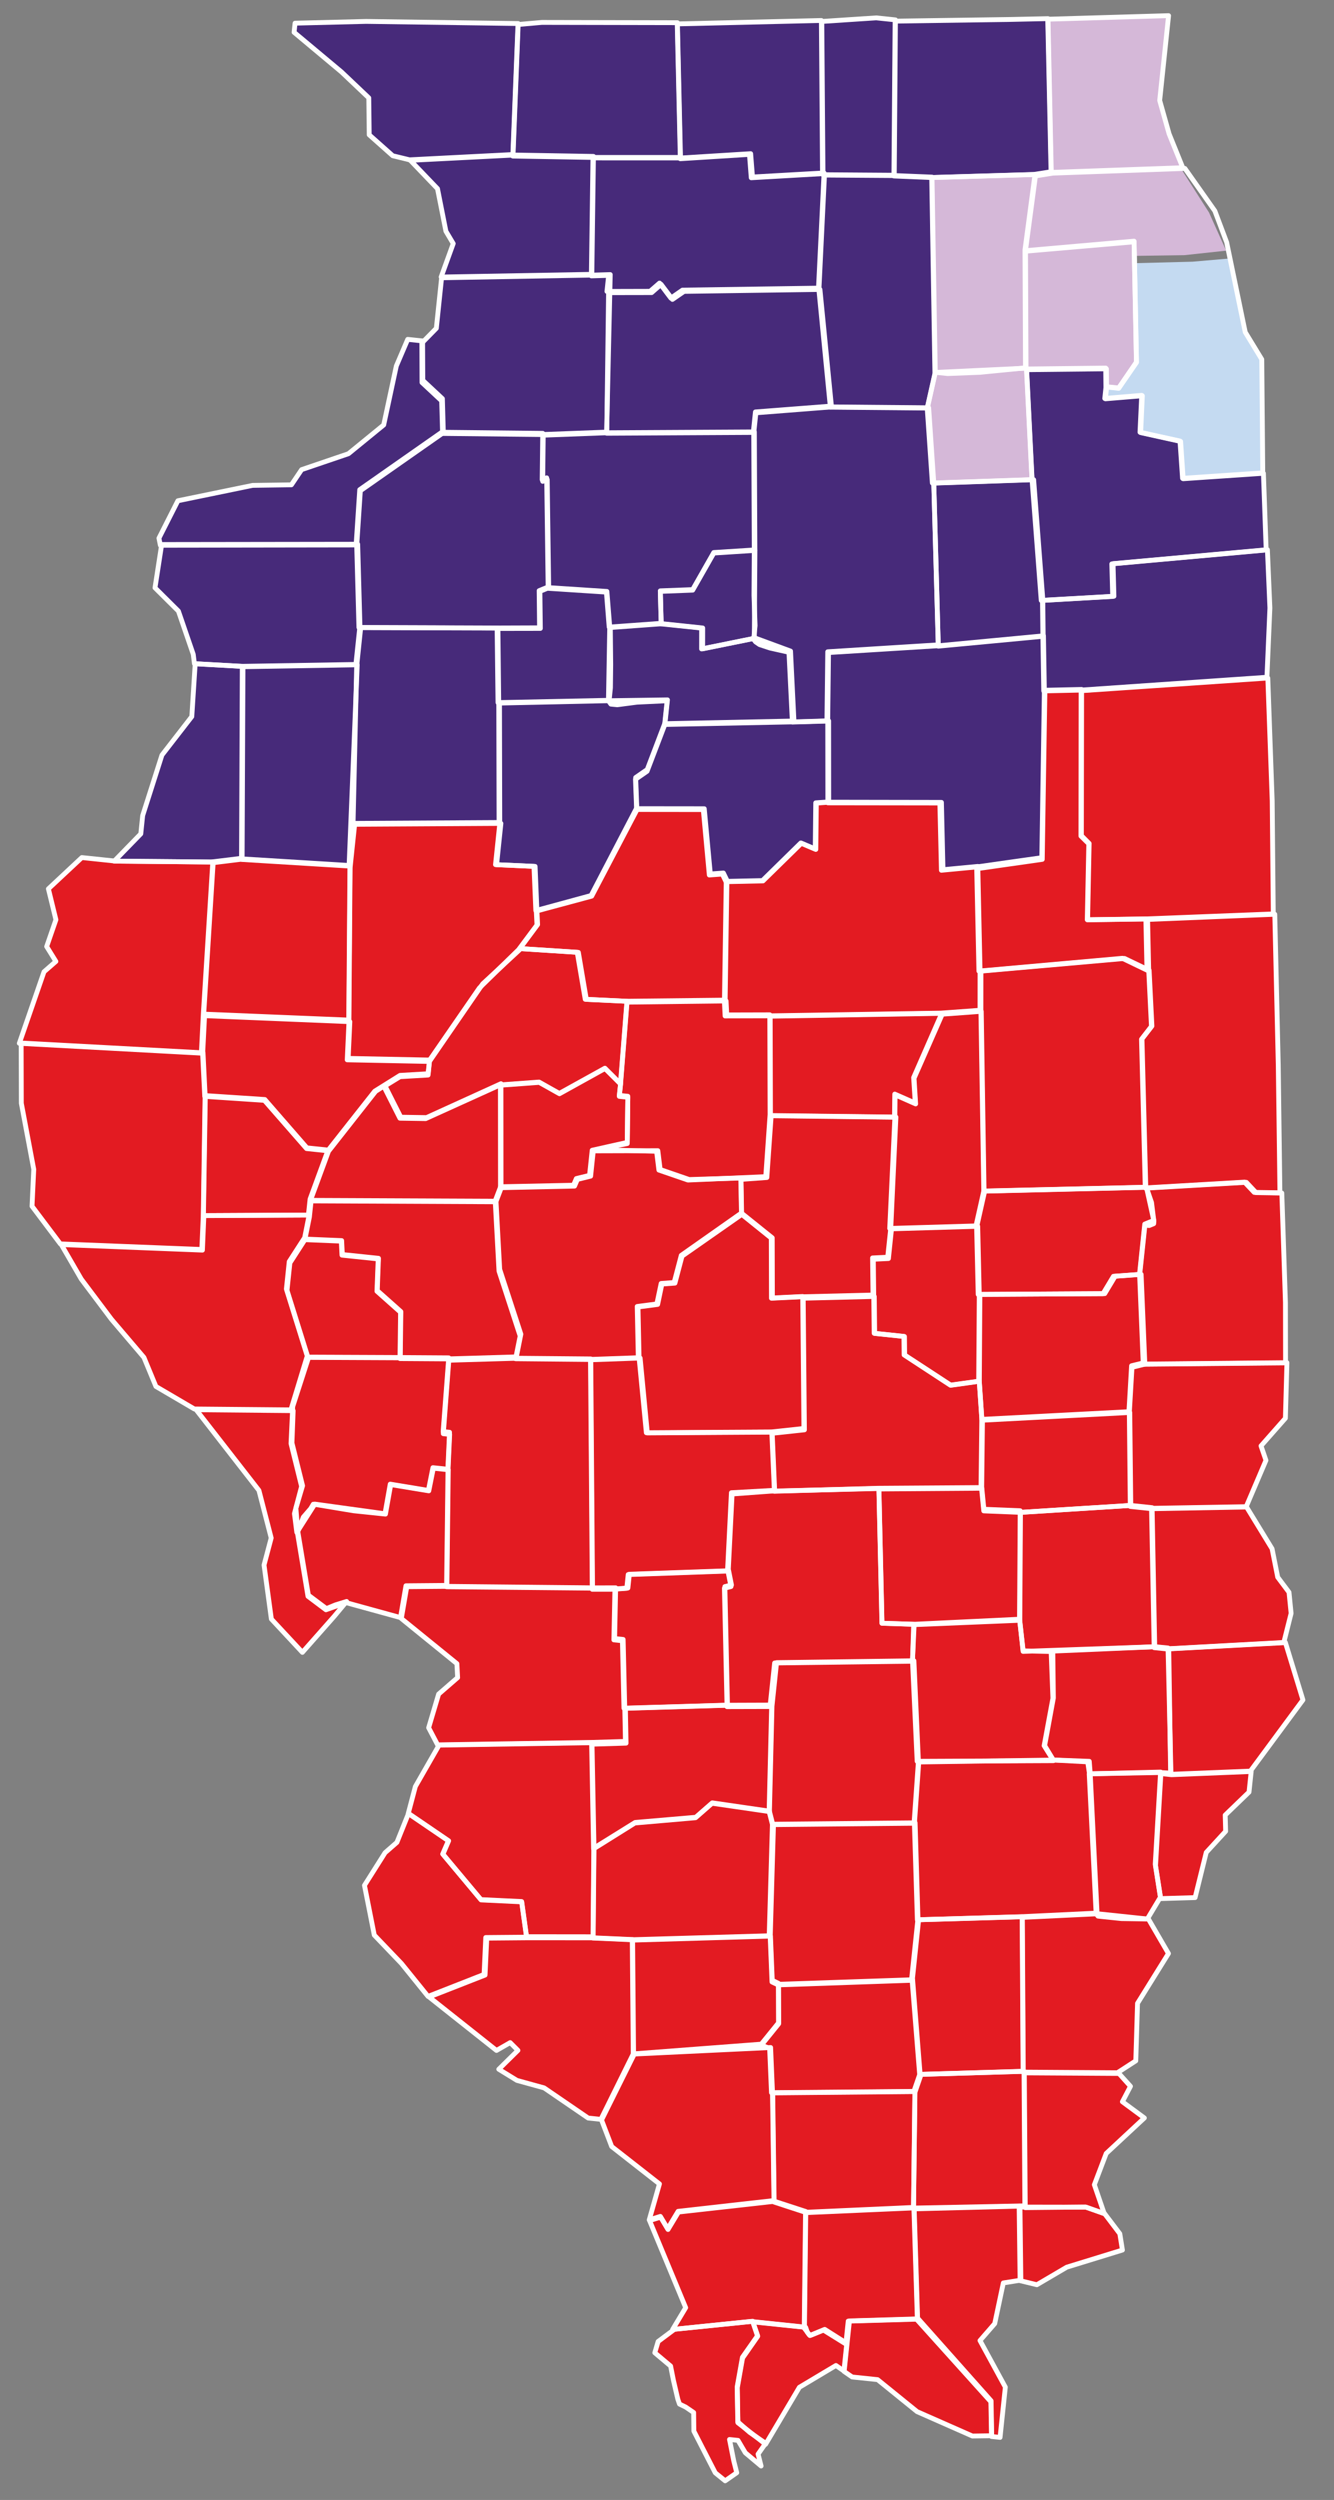 <?xml version="1.0" encoding="UTF-8"?>
<svg xmlns="http://www.w3.org/2000/svg" xmlns:xlink="http://www.w3.org/1999/xlink" viewBox="0 0 331.53 621.15">
  <rect x="0" y="0" width="331.53" height="621.15" fill="#808080" stroke="none"/>
  <defs>
    <style>
      .cls-1 {
        fill: #c4daf1;
      }

      .cls-2, .cls-3 {
        fill: #d5b8d8;
      }

      .cls-4 {
        clip-rule: evenodd;
      }

      .cls-4, .cls-5 {
        fill: none;
      }

      .cls-5 {
        stroke: #fff;
        stroke-linejoin: round;
        stroke-width: 1.2px;
      }

      .cls-6 {
        fill: #472a7a;
      }

      .cls-6, .cls-3, .cls-7 {
        fill-rule: evenodd;
      }

      .cls-7 {
        fill: #e31b22;
      }
    </style>
    <clipPath id="clippath">
      <polygon class="cls-4" points="257.34 43.71 261.69 43.02 294.47 41.85 301.92 52.41 304.85 60.19 309.47 82.53 313.58 89.28 313.83 117.49 293.89 118.85 293.25 109.58 283.31 107.39 283.74 98.23 274.56 99 274.86 96.15 278.03 96.48 282.45 90.05 281.85 60.08 254.84 62.42 257.34 43.71"/>
    </clipPath>
  </defs>
  <g id="Counties">
    <polygon class="cls-6" points="28.39 213.96 34.99 207.18 35.46 202.63 40.25 187.61 47.67 178.04 48.51 164.91 60.21 165.56 60.02 213.25 52.44 214.18 28.39 213.96"/>
    <polygon class="cls-6" points="48.32 164.91 48.03 162.58 44.34 151.83 38.52 146.05 40.18 135.29 88.9 135.22 89.46 155.42 88.44 165.09 60.02 165.56 48.32 164.91"/>
    <polygon class="cls-6" points="60.39 165.66 88.78 165.18 86.75 215.18 60.18 213.55 60.39 165.66"/>
    <polygon class="cls-6" points="39.84 135.48 39.5 133.72 44.21 124.42 62.79 120.6 72.42 120.46 74.96 116.69 86.6 112.73 95.36 105.58 98.5 90.93 101.33 84.32 105.03 84.71 105.08 94.5 109.95 99.05 110.17 107.13 89.4 121.67 88.5 135.4 39.84 135.48"/>
    <polygon class="cls-6" points="89.65 155.94 123.75 156.06 123.95 174.47 124.02 204.36 87.75 204.58 88.64 165.6 89.65 155.94"/>
    <polygon class="cls-6" points="104.84 85.24 108.44 81.57 109.75 69.02 147.35 68.35 151.66 68.22 150.77 107.36 134.62 107.97 109.99 107.7 109.76 99.6 104.88 95.05 104.84 85.24"/>
    <polygon class="cls-6" points="109.63 68.83 112.64 60.52 110.82 57.45 108.73 46.88 101.98 39.84 127.76 38.52 147.49 38.86 147.09 68.16 109.63 68.83"/>
    <polygon class="cls-6" points="110.32 107.4 134.88 107.67 134.74 119.18 135.86 118.72 136.22 145.84 133.99 146.76 134.09 155.99 123.4 156.03 89.2 155.9 88.65 135.67 89.56 121.93 110.32 107.4"/>
    <polygon class="cls-6" points="101.77 39.71 97.61 38.7 91.76 33.5 91.65 24.31 84.86 17.87 73.09 8.03 73.33 5.76 90.98 5.32 128.79 5.85 127.51 38.39 101.77 39.71"/>
    <polygon class="cls-6" points="128.73 6.09 134.67 5.57 168.35 5.64 169.12 39.12 147.19 39.12 127.44 38.78 128.73 6.09"/>
    <polygon class="cls-6" points="168.31 5.94 204.13 5.09 204.41 43.15 186.7 44.17 186.25 38.36 169.07 39.44 168.31 5.94"/>
    <polygon class="cls-6" points="204.24 5.33 217.76 4.44 222.54 4.94 222.25 43.54 204.54 43.41 204.24 5.33"/>
    <polygon class="cls-6" points="147.36 39.24 169.31 39.25 186.56 38.18 187.02 43.98 204.8 42.97 203.41 71.59 169.62 72.08 166.73 74.08 163.91 70.33 161.55 72.38 150.84 72.41 151.26 68.42 146.96 68.55 147.36 39.24"/>
    <polygon class="cls-6" points="255.15 91.86 274.97 91.64 275.02 96.25 274.73 99.09 283.9 98.33 283.48 107.49 293.41 109.68 294.05 118.95 313.99 117.59 314.67 136.65 276.31 140.11 276.53 148.19 258.77 149.2 256.52 119.62 255.15 91.86"/>
    <polygon class="cls-6" points="232.06 120.04 256.89 119.19 259.16 148.85 259.26 158.09 233.19 160.55 232.06 120.04"/>
    <polygon class="cls-6" points="259.08 149.16 276.84 148.14 276.62 140.05 314.98 136.58 315.6 151.06 314.86 168.27 268.51 171.47 259.39 171.67 259.18 158.39 259.08 149.16"/>
    <polygon class="cls-6" points="151.24 72.72 161.95 72.7 164.3 70.65 167.12 74.39 170.01 72.4 203.78 71.92 206.63 100.89 187.74 102.35 187.21 107.45 150.79 107.65 151.24 72.72"/>
    <polygon class="cls-6" points="187.32 107.69 187.86 102.57 206.74 101.1 230.8 101.32 232.06 119.85 233.18 160.22 205.71 161.94 205.51 179.16 196.92 179.41 196.07 162.07 191.36 161.01 188.77 160.16 187.78 159.48 187.31 158.86 187.66 155.44 187.38 147.94 187.45 137.02 187.32 107.69"/>
    <polygon class="cls-6" points="205.91 162.14 233.39 160.43 259.33 157.98 259.55 171.22 258.91 213.1 242.61 215.41 233.96 216.23 233.57 199.52 205.74 199.48 205.71 179.36 205.91 162.14"/>
    <polygon class="cls-6" points="135.01 108.13 151.11 107.52 187.48 107.31 187.61 136.63 177.39 137.28 172.15 146.49 164.1 146.8 164.32 154.87 151.39 155.81 150.7 147.12 136.37 146.19 136 119.15 134.88 119.6 135.01 108.13"/>
    <polygon class="cls-6" points="164.33 155.01 164.11 146.94 172.15 146.63 177.4 137.41 187.62 136.76 187.47 158.59 174.36 161.24 174.37 156.06 164.33 155.01"/>
    <polygon class="cls-6" points="123.54 156.16 134.29 156.14 134.18 146.93 136.42 146.01 150.83 146.95 151.53 155.64 151.21 174 123.76 174.57 123.54 156.16"/>
    <polygon class="cls-6" points="124.14 174.69 151.44 174.1 165.88 173.89 165.28 179.58 160.86 191.19 157.98 193.19 158.26 200.69 146.9 222.5 133.16 226.24 132.7 215.26 123.14 214.83 124.21 204.6 124.14 174.69"/>
    <polygon class="cls-6" points="165.24 180.01 197.36 179.36 205.94 179.1 205.96 199.24 202.73 199.47 202.6 210.96 199.02 209.44 189.49 218.79 180.39 218.99 179.51 217.17 176.28 217.41 174.78 201.15 158.21 201.13 157.93 193.63 160.81 191.63 165.24 180.01"/>
    <polygon class="cls-3" points="232.45 92.54 255.09 91.47 256.47 119.17 231.71 120.02 230.44 101.52 232.45 92.54"/>
    <polygon class="cls-6" points="151.68 155.92 164.6 154.97 174.64 156.03 174.63 161.21 187.73 158.55 196.47 161.77 197.32 179.14 165.2 179.81 165.8 174.11 158.28 174.47 153.41 175.11 151.82 174.95 151.36 174.32 151.71 170.9 151.78 165.15 151.68 155.92"/>
    <polygon class="cls-7" points="209.79 589.22 210.63 581.23 211.11 576.66 228.21 576.15 246.31 596.51 246.46 605.19 241.66 605.26 227.92 599.2 218.1 591.25 211.78 590.59 209.79 589.22"/>
    <polygon class="cls-7" points="248.54 605.6 249.85 593.11 243.55 581.54 247.21 577.33 249.35 567.22 253.71 566.53 253.49 548.14 227.13 548.82 227.99 576.47 246.25 596.75 246.42 605.38 248.54 605.6"/>
    <polygon class="cls-7" points="167.62 578.74 187.05 576.74 188.28 580.33 184.51 585.7 183.2 593.06 183.36 601.73 186.3 604.34 190.28 607.06 188.4 609.75 189.15 612.71 185.23 609.42 183.41 606.34 181.3 606.12 182.35 611.42 183.1 614.38 180.22 616.39 177.76 614.4 172.44 604.04 172.39 599.42 170.4 598.06 168.87 597.32 168.46 596.13 167.36 591.4 166.66 587.87 162.73 584.57 163.56 581.77 167.62 578.74"/>
    <polygon class="cls-7" points="167.17 578.78 170.41 573.37 161.43 551.73 164.19 550.88 166.02 553.94 168.62 549.61 192.48 546.94 200.26 549.48 199.93 578.19 186.67 576.8 167.17 578.78"/>
    <polygon class="cls-7" points="200.19 549.76 227.19 548.58 228.05 576.22 210.8 576.71 210.21 582.39 204.66 578.94 201.29 580.3 199.87 578.43 200.19 549.76"/>
    <polygon class="cls-7" points="254.8 548.52 254.57 515.03 278.08 515.18 280.95 518.37 278.94 522.2 284.4 526.23 274.92 535.05 271.97 542.82 274.43 550 269.79 548.36 254.8 548.52"/>
    <polygon class="cls-7" points="254.31 514.84 254.08 476.4 272.8 475.5 285.43 476.83 290.39 485.37 282.7 497.75 282.27 512.04 277.7 515 254.31 514.84"/>
    <polygon class="cls-7" points="161.35 551.55 163.89 542.62 152.02 533.33 149.5 526.74 157.64 510.35 191.52 508.73 191.98 519.7 192.35 546.75 168.53 549.43 165.93 553.75 164.11 550.69 161.35 551.55"/>
    <polygon class="cls-7" points="149.34 526.58 146.17 526.25 135.22 518.76 128.47 516.9 123.96 514.13 128.72 509.44 126.79 507.51 123.39 509.46 106.64 496.18 120.55 490.73 120.98 481.56 131.12 481.47 147.66 481.48 157.22 481.91 157.46 510.15 149.34 526.58"/>
    <polygon class="cls-7" points="106.38 496.03 99.76 487.84 93.02 480.8 90.58 468.44 95.7 460.33 98.64 457.76 101.53 450.57 111.5 457.38 110.08 460.69 119.57 472.06 129.66 472.54 130.88 481.31 120.73 481.4 120.3 490.57 106.38 496.03"/>
    <polygon class="cls-7" points="101.46 450.58 103.23 443.88 109.12 433.6 147.13 433 147.62 458.86 147.42 481.21 130.85 481.19 129.63 472.46 119.52 471.98 110.02 460.65 111.44 457.36 101.46 450.58"/>
    <polygon class="cls-7" points="108.76 433.53 106.53 429.28 109.01 420.92 113.73 416.82 113.55 413.35 99.74 402.14 101.1 394.24 111.28 394.15 147.65 394.52 153.01 394.51 152.75 407.12 154.87 407.34 155.26 424.05 155.43 432.68 146.84 432.93 108.76 433.53"/>
    <polygon class="cls-7" points="99.53 401.91 86 398.19 81 399.97 76.54 396.62 73.91 380.81 75.39 376.94 77.22 374.83 77.86 373.74 78.4 373.8 87.86 375.37 95.8 376.2 97.11 368.86 106.57 370.42 107.7 364.79 111.41 365.18 111.07 393.91 100.89 394 99.53 401.91"/>
    <polygon class="cls-7" points="73.76 380.74 73.17 376.07 74.95 369.32 72.32 358.66 72.75 349.47 76.72 337.19 99.74 337.29 111.52 337.37 110.13 355.7 111.72 355.86 111.3 365.05 107.59 364.66 106.46 370.32 96.98 368.75 95.67 376.12 78.24 373.71 73.76 380.74"/>
    <polygon class="cls-7" points="15.23 309.23 50.31 310.61 50.67 302.02 76.83 301.89 75.71 307.52 71.88 313.45 71.17 320.27 76.36 336.92 72.29 350.3 48.3 350.08 38.75 344.48 35.77 337.27 27.7 327.79 20.2 317.81 15.23 309.23"/>
    <polygon class="cls-7" points="15 309.06 7.96 299.7 8.39 290.54 5.3 274.11 5.26 259.15 50.46 261.59 50.97 272 50.52 301.86 50.15 310.45 15 309.06"/>
    <polygon class="cls-7" points="4.8 259.22 10.94 241.45 13.89 238.88 11.6 235.18 13.9 228.51 12.03 220.84 20.34 213.07 28.81 213.96 52.88 214.18 50.53 251.93 50.04 261.67 4.8 259.22"/>
    <polygon class="cls-7" points="60.53 213.42 86.97 215.05 86.67 253.45 50.63 251.97 52.98 214.35 60.53 213.42"/>
    <polygon class="cls-7" points="268.68 171.62 315.08 168.46 316.17 198.95 316.44 227.07 284.7 228.32 270.21 228.52 270.59 209.65 268.64 207.73 268.68 171.62"/>
    <polygon class="cls-7" points="285.21 228.45 316.81 227.16 317.68 264.66 318.09 296.36 311.7 296.26 309.3 293.71 284.62 295.15 283.69 258.22 286.16 255.02 285.48 241.14 285.21 228.45"/>
    <polygon class="cls-7" points="259.69 171.5 268.81 171.3 268.75 207.62 270.68 209.56 270.3 228.54 284.77 228.33 285.04 241.04 278.93 238.1 243.28 241.28 242.73 215.85 259.03 213.52 259.69 171.5"/>
    <polygon class="cls-7" points="284.96 295.2 309.74 293.76 312.15 296.32 318.56 296.42 319.46 323.63 319.49 338.63 284.12 338.96 283.22 316.94 284.54 304.39 285.6 304.5 286.72 304.04 286.77 303.47 286.19 298.79 284.96 295.2"/>
    <polygon class="cls-7" points="281.33 339.73 284.61 338.92 319.83 338.57 319.45 352.38 313.39 359.25 314.62 362.84 309.67 374.44 286.17 374.86 280.9 374.3 280.66 351.2 281.33 339.73"/>
    <polygon class="cls-7" points="243.79 241.29 279.47 238.14 285.59 241.08 286.28 254.93 283.81 258.12 284.76 294.98 244.49 295.93 243.78 251.63 243.79 241.29"/>
    <polygon class="cls-7" points="244.72 295.95 284.92 295 286.74 303.23 284.5 304.14 283.19 316.64 276.72 317.11 274.13 321.43 243.1 321.62 242.71 304.93 244.72 295.95"/>
    <polygon class="cls-7" points="286.18 374.76 309.75 374.35 316.14 384.81 317.54 391.87 320.35 395.62 320.87 400.86 319.04 408.15 290 409.71 286.83 409.38 286.18 374.76"/>
    <polygon class="cls-7" points="253.61 375.77 281.04 374.04 286.33 374.6 286.98 409.15 254.26 410.31 253.45 402.76 253.61 375.77"/>
    <polygon class="cls-7" points="290.47 409.65 319.44 408.07 323.81 422.37 310.75 440.05 290.93 440.85 290.47 409.65"/>
    <polygon class="cls-7" points="288.46 471.73 287.18 463.54 288.51 440.67 291.15 440.95 310.95 440.15 310.41 445.27 304.49 450.98 304.6 455.01 299.78 460.26 297.01 471.48 288.46 471.73"/>
    <polygon class="cls-7" points="270.69 440.74 288.43 440.29 287.1 463.19 288.39 471.38 285.14 476.8 278.71 476.7 274.47 476.26 272.88 476.09 272.41 475.47 270.69 440.74"/>
    <polygon class="cls-7" points="253.8 476.23 227.98 476.99 227.25 453.26 228.34 437.79 262.17 437.3 270.71 437.62 270.94 440.53 272.65 475.33 253.8 476.23"/>
    <polygon class="cls-7" points="227.03 548.62 227.39 519.85 228.92 515.4 254.49 514.63 254.7 548.07 227.03 548.62"/>
    <polygon class="cls-7" points="192.04 520.01 227.37 519.68 227.03 548.46 200.16 549.67 192.4 547.13 192.04 520.01"/>
    <polygon class="cls-7" points="189.22 508.15 193.52 502.83 193.48 493.02 226.81 491.89 228.66 515.17 227.12 519.63 191.73 519.95 191.27 508.94 189.22 508.15"/>
    <polygon class="cls-7" points="228.31 476.99 254.02 476.25 254.26 514.66 228.55 515.41 226.7 492.29 228.31 476.99"/>
    <polygon class="cls-7" points="226.52 492.03 193.38 493.17 191.86 492.44 191.42 481.43 192.24 453.25 227.43 452.9 228.14 476.63 226.52 492.03"/>
    <polygon class="cls-7" points="189.2 507.89 157.37 510.31 157.13 482.05 191.48 481.05 191.93 492.04 193.46 492.78 193.5 502.58 189.2 507.89"/>
    <polygon class="cls-7" points="147.37 481.53 147.58 459.19 157.85 452.81 172.92 451.52 177.02 447.94 191.21 450 191.97 452.95 191.16 480.96 156.93 481.95 147.37 481.53"/>
    <polygon class="cls-7" points="147.51 459.37 147.03 433.37 155.59 433.11 155.43 424.45 181.11 423.68 191.78 423.64 191.14 450.1 176.96 448.04 172.85 451.64 157.78 452.95 147.51 459.37"/>
    <polygon class="cls-7" points="191.86 423.94 193 413.1 227.13 412.64 228.25 437.56 227.16 453.01 191.98 453.36 191.22 450.39 191.86 423.94"/>
    <polygon class="cls-7" points="227.93 437.62 226.78 412.82 227.07 403.67 253.41 402.58 254.28 410.18 261.23 410.34 261.67 421.96 259.49 433.74 261.81 437.46 227.93 437.62"/>
    <polygon class="cls-7" points="261.65 410.24 287.1 409.15 290.28 409.46 291.01 440.56 288.4 440.41 270.76 440.72 270.32 437.76 261.79 437.3 259.62 433.72 261.79 421.9 261.65 410.24"/>
    <polygon class="cls-7" points="155.06 424.42 154.68 407.67 152.56 407.45 152.82 394.8 156.05 394.56 156.41 391.14 181.09 390.27 181.79 393.8 180.15 394.21 180.8 423.66 155.06 424.42"/>
    <polygon class="cls-7" points="253.37 402.31 227.15 403.57 219.18 403.31 218.42 369.96 244.01 369.77 244.52 374.99 253.54 375.36 253.37 402.31"/>
    <polygon class="cls-7" points="226.76 412.75 192.51 413.19 191.37 424.01 180.68 424.04 180.03 394.61 181.67 394.2 180.97 390.67 181.95 371.2 191.64 370.49 218.43 369.84 219.2 403.32 227.19 403.58 226.76 412.75"/>
    <polygon class="cls-7" points="110.98 394.25 111.33 365.54 111.75 356.39 110.17 356.22 111.55 337.97 128.68 337.47 146.82 337.64 147.26 394.6 110.98 394.25"/>
    <polygon class="cls-7" points="146.75 337.86 159.09 337.42 160.88 356.03 191.9 355.83 192.52 370.28 181.77 370.88 180.8 390.35 156.12 391.22 155.77 394.63 152.53 394.87 147.19 394.88 146.75 337.86"/>
    <polygon class="cls-7" points="281.03 374.04 253.55 375.77 244.49 375.4 243.97 370.15 244.17 352.87 280.78 350.95 281.03 374.04"/>
    <polygon class="cls-7" points="280.56 350.75 244.02 352.66 243.39 343.41 243.53 321.61 274.55 321.42 277.14 317.1 283.6 316.63 284.51 338.53 281.22 339.34 280.56 350.75"/>
    <polygon class="cls-7" points="191.82 356.13 199.92 355.26 199.62 322.56 217.28 322.12 217.38 331.3 224.78 332.08 224.83 336.67 236.32 344.18 243.37 343.19 244 352.43 243.8 369.6 218.16 369.78 192.45 370.52 191.82 356.13"/>
    <polygon class="cls-7" points="75.87 307.86 84.91 308.24 85.08 311.7 94.06 312.64 93.76 320.66 99.62 325.88 99.48 337.37 76.53 337.26 71.33 320.61 72.05 313.79 75.87 307.86"/>
    <polygon class="cls-7" points="75.77 308.01 76.9 302.37 77.32 298.38 123.28 298.6 124.19 315.39 129.45 331.49 128.33 337.13 111.16 337.64 99.41 337.56 99.55 326.05 93.68 320.83 93.99 312.8 84.99 311.86 84.82 308.38 75.77 308.01"/>
    <polygon class="cls-7" points="50.56 302.04 51.03 272.21 65.82 273.19 76.27 285.2 81.53 285.75 77.06 297.93 76.64 301.9 50.56 302.04"/>
    <polygon class="cls-7" points="180.48 219.07 189.61 218.88 199.16 209.52 202.75 211.05 202.88 199.55 206.12 199.31 233.97 199.36 234.35 216.09 243.01 215.27 243.56 240.65 243.55 251.01 233.83 251.72 190.91 252.4 180.2 252.43 180.03 248.96 180.48 219.07"/>
    <polygon class="cls-7" points="133.28 226.37 147.05 222.66 158.44 200.91 175.03 200.94 176.54 217.15 179.78 216.91 180.66 218.73 180.22 248.49 155.56 248.77 145.44 248.29 143.45 236.61 129.09 235.68 133.45 229.83 133.28 226.37"/>
    <polygon class="cls-7" points="88.15 204.81 124.49 204.59 123.42 214.84 132.99 215.27 133.44 226.25 133.61 229.72 129.25 235.6 119.14 245.48 106.54 263.73 86.29 263.33 86.71 254.17 87.01 215.63 88.15 204.81"/>
    <polygon class="cls-7" points="50.85 252.36 86.95 253.85 86.53 262.97 106.75 263.38 106.39 266.78 99.42 267.19 93.14 271.11 81.45 285.93 76.18 285.38 65.71 273.4 50.88 272.41 50.36 262.05 50.85 252.36"/>
    <polygon class="cls-7" points="129.43 235.7 143.74 236.63 145.72 248.3 155.81 248.79 154.2 269.26 150.33 265.41 139 271.68 133.96 268.85 124.28 269.56 105.79 277.94 99.39 277.84 95.42 269.97 99.41 267.52 106.39 267.11 106.74 263.71 119.97 244.45 129.43 235.7"/>
    <polygon class="cls-7" points="155.83 249 180.45 248.7 180.62 252.17 191.31 252.14 191.38 276.91 190.3 292.35 170.97 293.2 163.75 290.72 163.17 286.05 148.25 285.64 155.89 284.13 156.03 272.63 153.91 272.41 154.21 269.56 155.83 249"/>
    <polygon class="cls-7" points="191.41 252.49 234.05 251.78 227.06 267.73 227.46 274.09 222.37 271.84 222.3 277.58 191.48 277.22 191.41 252.49"/>
    <polygon class="cls-7" points="221.57 305.32 242.99 304.69 243.37 321.38 243.22 343.17 236.18 344.16 224.69 336.64 224.64 332.04 217.25 331.27 217.15 322.07 217.04 312.88 220.8 312.7 221.57 305.32"/>
    <polygon class="cls-7" points="191.66 277.17 222.66 277.55 221.39 304.99 220.61 312.37 216.85 312.55 216.96 321.76 199.25 322.2 191.72 322.56 191.68 307.62 184.28 301.67 184.11 293.04 190.58 292.57 191.66 277.17"/>
    <polygon class="cls-7" points="158.63 337.34 146.29 337.78 128.14 337.6 129.27 331.95 124.01 315.82 123.1 298.98 124.58 295.1 142.79 294.7 143.5 293.04 146.79 292.23 147.45 285.95 163.49 285.9 164.07 290.58 171.29 293.07 184.16 292.69 184.31 301.36 169.31 311.91 167.54 318.65 164.31 318.89 163.24 323.97 158.36 324.61 158.63 337.34"/>
    <polygon class="cls-7" points="253.28 548.37 269.89 548.4 274.54 550.03 278.3 554.99 278.95 559.05 265.11 563.31 257.69 567.67 253.51 566.66 253.28 548.37"/>
    <polygon class="cls-7" points="187.09 576.89 200.23 578.26 200.64 579.47 201.1 580.09 201.63 580.15 204.96 578.76 210.45 582.23 209.73 589.1 207.75 587.73 198.67 593.15 190.27 607.31 183.39 601.96 183.24 593.26 184.55 585.88 188.3 580.49 187.09 576.89"/>
    <polygon class="cls-7" points="86.14 397.9 83.06 401.6 75.15 410.55 67.44 402.27 65.63 388.85 67.4 382.13 64.35 370.31 48.75 350.27 72.86 350.5 72.56 358.52 75.2 369.15 73.54 374.73 74.01 380.53 76.64 396.33 81.12 399.68 83.36 398.76 86.14 397.9"/>
    <polygon class="cls-7" points="81.64 286.05 93.34 271.17 95.63 269.69 99.61 277.58 106 277.68 124.5 269.26 124.52 294.58 123.04 298.45 77.16 298.24 81.64 286.05"/>
    <polygon class="cls-7" points="124.36 269.64 134.02 268.93 139.05 271.75 150.36 265.48 154.22 269.33 153.92 272.16 156.03 272.38 155.89 283.84 147.17 285.79 146.51 292.03 143.23 292.83 142.53 294.48 124.38 294.86 124.36 269.64"/>
    <polygon class="cls-7" points="234.17 251.99 243.87 251.28 244.57 295.61 242.55 304.59 221.11 305.22 222.39 277.76 222.45 272.02 227.56 274.28 227.16 267.92 234.17 251.99"/>
    <polygon class="cls-7" points="158.83 337.41 158.56 324.74 163.44 324.1 164.5 319.04 167.74 318.81 169.51 312.1 184.52 301.61 191.92 307.55 191.96 322.5 199.49 322.13 199.79 354.91 191.68 355.79 160.63 355.98 158.83 337.41"/>
    <polygon class="cls-6" points="222.45 5.25 251.35 4.83 260.45 4.63 261.27 42.66 256.93 43.35 231.2 44.11 222.15 43.73 222.45 5.25"/>
    <polygon class="cls-3" points="260.39 4.77 290.42 3.89 288.21 24.96 290.55 33.26 293.95 41.67 261.21 42.84 260.39 4.77"/>
    <polygon class="cls-3" points="254.87 62.28 281.84 59.92 282.43 89.95 278.01 96.4 274.84 96.07 274.79 91.45 255 91.68 254.87 62.28"/>
    <polygon class="cls-3" points="231.55 44.12 257.22 43.36 254.73 62.07 254.85 91.4 243.54 92.51 235.51 92.82 233.4 92.6 232.34 92.49 231.55 44.12"/>
    <polygon class="cls-6" points="204.91 43.5 222.57 43.63 231.63 44 232.44 92.4 230.43 101.39 206.36 101.17 203.52 72.11 204.91 43.5"/>
    <polyline class="cls-2" points="261.21 42.84 293.57 42 300.46 52.79 304.73 62.28 294.32 63.4 281.67 63.58 281.48 60.05 254.73 62.07 257.22 43.36"/>
    <polygon class="cls-1" points="296.36 65.02 305.54 64.23 308.89 82.21 313.58 89.46 313.99 117.6 294.05 118.95 293.41 109.74 283.48 107.56 283.9 98.45 274.73 99.21 274.84 96.2 278.01 96.53 282.43 90.12 281.98 65.39 296.36 65.02"/>
  </g>
  <g id="County_Lines_Text" data-name="County Lines/Text">
    <g>
      <polygon class="cls-5" points="209.79 589.22 210.63 581.23 211.11 576.66 228.21 576.15 246.31 596.51 246.46 605.19 241.66 605.26 227.92 599.2 218.1 591.25 211.78 590.59 209.79 589.22"/>
      <polygon class="cls-5" points="248.54 605.6 249.85 593.11 243.55 581.54 247.21 577.33 249.35 567.22 253.71 566.53 253.49 548.14 227.13 548.82 227.99 576.47 246.25 596.75 246.42 605.38 248.54 605.6"/>
      <polygon class="cls-5" points="167.62 578.74 187.05 576.74 188.28 580.33 184.51 585.7 183.2 593.06 183.36 601.73 186.3 604.34 190.28 607.06 188.4 609.75 189.15 612.71 185.23 609.42 183.41 606.34 181.3 606.12 182.35 611.42 183.1 614.38 180.22 616.39 177.76 614.4 172.44 604.04 172.39 599.42 170.4 598.06 168.87 597.32 168.46 596.13 167.36 591.4 166.66 587.87 162.73 584.57 163.56 581.77 167.62 578.74"/>
      <polygon class="cls-5" points="167.17 578.78 170.41 573.37 161.43 551.73 164.19 550.88 166.02 553.94 168.62 549.61 192.48 546.94 200.26 549.48 199.93 578.19 186.67 576.8 167.17 578.78"/>
      <polygon class="cls-5" points="200.19 549.76 227.19 548.58 228.05 576.22 210.8 576.71 210.21 582.39 204.66 578.94 201.29 580.3 199.87 578.43 200.19 549.76"/>
      <polygon class="cls-5" points="254.8 548.52 254.57 515.03 278.08 515.18 280.95 518.37 278.94 522.2 284.4 526.23 274.92 535.05 271.97 542.82 274.43 550 269.79 548.36 254.8 548.52"/>
      <polygon class="cls-5" points="254.31 514.84 254.08 476.4 272.8 475.5 285.43 476.83 290.39 485.37 282.7 497.75 282.27 512.04 277.7 515 254.31 514.84"/>
      <polygon class="cls-5" points="161.35 551.55 163.89 542.62 152.02 533.33 149.5 526.74 157.64 510.35 191.52 508.73 191.98 519.7 192.35 546.75 168.53 549.43 165.93 553.75 164.11 550.69 161.35 551.55"/>
      <polygon class="cls-5" points="149.34 526.58 146.17 526.25 135.22 518.76 128.47 516.9 123.96 514.13 128.72 509.44 126.79 507.51 123.39 509.46 106.64 496.18 120.55 490.73 120.98 481.56 131.12 481.47 147.66 481.48 157.22 481.91 157.46 510.15 149.34 526.58"/>
      <polygon class="cls-5" points="106.38 496.03 99.76 487.84 93.02 480.8 90.58 468.44 95.7 460.33 98.64 457.76 101.53 450.57 111.5 457.38 110.08 460.69 119.57 472.06 129.66 472.54 130.88 481.31 120.72 481.4 120.3 490.57 106.38 496.03"/>
      <polygon class="cls-5" points="101.46 450.58 103.23 443.88 109.12 433.6 147.13 433 147.62 458.86 147.42 481.21 130.85 481.19 129.63 472.46 119.52 471.98 110.02 460.65 111.44 457.36 101.46 450.58"/>
      <polygon class="cls-5" points="108.76 433.53 106.53 429.28 109.01 420.92 113.73 416.82 113.55 413.35 99.74 402.14 101.1 394.24 111.28 394.15 147.65 394.52 153.01 394.51 152.75 407.12 154.87 407.34 155.26 424.05 155.43 432.68 146.84 432.93 108.76 433.53"/>
      <polygon class="cls-5" points="99.53 401.91 86 398.19 81 399.97 76.54 396.62 73.91 380.81 75.39 376.94 77.22 374.83 77.86 373.74 78.4 373.8 87.86 375.37 95.8 376.2 97.11 368.86 106.57 370.42 107.7 364.79 111.41 365.18 111.07 393.91 100.89 394 99.53 401.91"/>
      <polygon class="cls-5" points="73.76 380.74 73.17 376.07 74.95 369.32 72.32 358.66 72.75 349.47 76.72 337.19 99.74 337.29 111.52 337.37 110.13 355.7 111.72 355.86 111.3 365.05 107.59 364.66 106.46 370.32 96.98 368.75 95.67 376.12 78.24 373.71 73.76 380.74"/>
      <polygon class="cls-5" points="15.23 309.23 50.31 310.61 50.67 302.02 76.83 301.89 75.71 307.52 71.88 313.45 71.17 320.27 76.36 336.92 72.29 350.3 48.3 350.08 38.75 344.48 35.77 337.27 27.7 327.79 20.2 317.81 15.23 309.23"/>
      <polygon class="cls-5" points="15 309.06 7.96 299.7 8.39 290.54 5.3 274.11 5.26 259.15 50.46 261.59 50.97 272 50.52 301.86 50.15 310.45 15 309.06"/>
      <polygon class="cls-5" points="4.8 259.22 10.94 241.45 13.89 238.88 11.6 235.18 13.9 228.52 12.03 220.84 20.34 213.07 28.81 213.96 52.88 214.18 50.53 251.93 50.04 261.67 4.8 259.22"/>
      <polygon class="cls-5" points="28.39 213.96 34.99 207.18 35.46 202.63 40.25 187.61 47.67 178.04 48.51 164.91 60.21 165.56 60.02 213.25 52.44 214.18 28.39 213.96"/>
      <polygon class="cls-5" points="60.53 213.42 86.97 215.05 86.67 253.45 50.63 251.97 52.98 214.35 60.53 213.42"/>
      <polygon class="cls-5" points="48.32 164.91 48.03 162.58 44.34 151.83 38.52 146.05 40.18 135.29 88.9 135.22 89.46 155.42 88.44 165.09 60.02 165.56 48.32 164.91"/>
      <polygon class="cls-5" points="60.39 165.66 88.78 165.18 86.75 215.18 60.18 213.55 60.39 165.66"/>
      <polygon class="cls-5" points="39.85 135.48 39.5 133.72 44.21 124.42 62.79 120.6 72.42 120.46 74.96 116.69 86.6 112.73 95.36 105.58 98.5 90.93 101.33 84.32 105.03 84.71 105.08 94.5 109.95 99.05 110.17 107.13 89.4 121.67 88.5 135.4 39.85 135.48"/>
      <polygon class="cls-5" points="89.65 155.94 123.75 156.06 123.95 174.47 124.02 204.36 87.75 204.58 88.64 165.6 89.65 155.94"/>
      <polygon class="cls-5" points="104.84 85.24 108.44 81.57 109.75 69.02 147.35 68.35 151.66 68.22 150.77 107.36 134.62 107.97 109.99 107.7 109.76 99.6 104.88 95.05 104.84 85.24"/>
      <polygon class="cls-5" points="109.63 68.83 112.64 60.52 110.82 57.45 108.73 46.88 101.98 39.84 127.76 38.52 147.49 38.86 147.09 68.16 109.63 68.83"/>
      <polygon class="cls-5" points="110.32 107.4 134.88 107.67 134.74 119.18 135.86 118.72 136.22 145.84 133.99 146.76 134.09 155.99 123.4 156.03 89.2 155.9 88.65 135.67 89.56 121.93 110.32 107.4"/>
      <polygon class="cls-5" points="101.77 39.71 97.61 38.7 91.76 33.5 91.65 24.31 84.86 17.87 73.09 8.03 73.33 5.76 90.98 5.32 128.79 5.85 127.51 38.39 101.77 39.71"/>
      <polygon class="cls-5" points="128.73 6.09 134.67 5.57 168.35 5.64 169.12 39.12 147.19 39.12 127.44 38.78 128.73 6.09"/>
      <polygon class="cls-5" points="168.31 5.94 204.13 5.09 204.41 43.15 186.7 44.17 186.25 38.36 169.07 39.44 168.31 5.94"/>
      <polygon class="cls-5" points="204.24 5.33 217.76 4.44 222.54 4.94 222.25 43.54 204.54 43.41 204.24 5.33"/>
      <polygon class="cls-5" points="147.36 39.24 169.31 39.25 186.56 38.18 187.02 43.98 204.8 42.97 203.41 71.59 169.62 72.08 166.73 74.08 163.91 70.33 161.55 72.38 150.84 72.41 151.26 68.42 146.96 68.55 147.36 39.24"/>
      <polygon class="cls-5" points="222.45 5.25 251.35 4.83 260.45 4.63 261.27 42.66 256.93 43.35 231.2 44.11 222.15 43.73 222.45 5.25"/>
      <polygon class="cls-5" points="260.39 4.77 290.42 3.89 288.21 24.96 290.55 33.26 293.95 41.67 261.21 42.84 260.39 4.77"/>
    </g>
    <polygon class="cls-5" points="255.15 91.86 274.97 91.64 275.02 96.25 274.73 99.09 283.9 98.33 283.48 107.49 293.41 109.68 294.05 118.95 313.99 117.59 314.67 136.65 276.31 140.11 276.53 148.19 258.77 149.2 256.52 119.62 255.15 91.86"/>
    <polygon class="cls-5" points="257.34 43.71 261.69 43.02 294.47 41.85 301.92 52.41 304.85 60.19 309.47 82.53 313.58 89.28 313.83 117.49 293.89 118.85 293.25 109.58 283.31 107.39 283.74 98.23 274.56 99 274.86 96.15 278.03 96.48 282.45 90.05 281.85 60.08 254.84 62.42 257.34 43.71"/>
    <polygon class="cls-5" points="254.87 62.28 281.84 59.92 282.43 89.95 278.01 96.4 274.84 96.07 274.79 91.45 255 91.68 254.87 62.28"/>
    <polygon class="cls-5" points="231.55 44.12 257.22 43.36 254.73 62.07 254.85 91.4 243.54 92.51 235.51 92.82 233.4 92.6 232.34 92.49 231.55 44.12"/>
    <polygon class="cls-5" points="204.91 43.5 222.57 43.63 231.63 44 232.44 92.4 230.43 101.39 206.36 101.17 203.52 72.11 204.91 43.5"/>
    <polygon class="cls-5" points="232.06 120.04 256.89 119.19 259.16 148.85 259.26 158.09 233.19 160.55 232.06 120.04"/>
    <polygon class="cls-5" points="259.08 149.16 276.84 148.14 276.62 140.05 314.98 136.58 315.6 151.06 314.86 168.27 268.51 171.47 259.39 171.67 259.18 158.39 259.08 149.16"/>
    <polygon class="cls-5" points="268.68 171.62 315.08 168.46 316.17 198.95 316.44 227.07 284.7 228.32 270.21 228.52 270.59 209.65 268.64 207.73 268.68 171.62"/>
    <polygon class="cls-5" points="285.21 228.45 316.81 227.16 317.68 264.66 318.09 296.36 311.7 296.26 309.3 293.71 284.62 295.15 283.69 258.22 286.16 255.02 285.48 241.14 285.21 228.45"/>
    <polygon class="cls-5" points="259.69 171.5 268.81 171.3 268.75 207.62 270.68 209.56 270.3 228.54 284.77 228.33 285.04 241.04 278.93 238.1 243.28 241.28 242.73 215.85 259.03 213.52 259.69 171.5"/>
    <polygon class="cls-5" points="284.96 295.2 309.74 293.76 312.15 296.32 318.56 296.42 319.46 323.63 319.49 338.63 284.12 338.96 283.22 316.94 284.54 304.39 285.6 304.5 286.72 304.04 286.77 303.47 286.19 298.79 284.96 295.2"/>
    <polygon class="cls-5" points="281.33 339.73 284.61 338.92 319.83 338.57 319.45 352.38 313.39 359.25 314.62 362.84 309.67 374.44 286.17 374.86 280.9 374.3 280.66 351.2 281.33 339.73"/>
    <polygon class="cls-5" points="243.79 241.29 279.47 238.14 285.59 241.08 286.28 254.93 283.81 258.12 284.76 294.98 244.49 295.93 243.78 251.63 243.79 241.29"/>
    <polygon class="cls-5" points="244.72 295.95 284.92 295 286.74 303.23 284.5 304.14 283.19 316.64 276.72 317.11 274.13 321.43 243.1 321.62 242.71 304.93 244.72 295.95"/>
    <polygon class="cls-5" points="286.18 374.76 309.75 374.35 316.14 384.81 317.54 391.87 320.35 395.62 320.87 400.86 319.04 408.15 290 409.71 286.83 409.38 286.18 374.76"/>
    <polygon class="cls-5" points="253.61 375.77 281.04 374.04 286.33 374.6 286.98 409.15 254.26 410.31 253.45 402.76 253.61 375.77"/>
    <polygon class="cls-5" points="290.47 409.65 319.44 408.07 323.81 422.37 310.75 440.05 290.93 440.85 290.47 409.65"/>
    <polygon class="cls-5" points="288.46 471.73 287.18 463.54 288.51 440.67 291.15 440.95 310.95 440.15 310.41 445.27 304.49 450.98 304.6 455.01 299.78 460.26 297.01 471.48 288.46 471.73"/>
    <polygon class="cls-5" points="270.69 440.74 288.43 440.29 287.1 463.19 288.39 471.38 285.14 476.8 278.71 476.7 274.47 476.26 272.88 476.09 272.41 475.47 270.69 440.74"/>
    <polygon class="cls-5" points="253.8 476.23 227.98 476.99 227.25 453.26 228.34 437.79 262.17 437.3 270.71 437.62 270.94 440.53 272.65 475.33 253.8 476.23"/>
    <polygon class="cls-5" points="227.03 548.62 227.39 519.85 228.92 515.4 254.49 514.63 254.7 548.07 227.03 548.62"/>
    <polygon class="cls-5" points="192.04 520.01 227.37 519.68 227.03 548.46 200.16 549.67 192.4 547.13 192.04 520.01"/>
    <polygon class="cls-5" points="189.22 508.15 193.52 502.83 193.48 493.02 226.81 491.89 228.66 515.17 227.12 519.63 191.73 519.95 191.27 508.94 189.22 508.15"/>
    <polygon class="cls-5" points="228.31 476.99 254.02 476.25 254.26 514.66 228.55 515.41 226.7 492.29 228.31 476.99"/>
    <polygon class="cls-5" points="226.52 492.03 193.38 493.17 191.86 492.44 191.42 481.43 192.24 453.25 227.43 452.9 228.14 476.63 226.52 492.03"/>
    <polygon class="cls-5" points="189.2 507.89 157.37 510.31 157.13 482.05 191.48 481.05 191.93 492.04 193.46 492.78 193.5 502.58 189.2 507.89"/>
    <polygon class="cls-5" points="147.37 481.53 147.58 459.19 157.85 452.81 172.92 451.52 177.02 447.94 191.21 450 191.97 452.95 191.16 480.96 156.93 481.95 147.37 481.53"/>
    <polygon class="cls-5" points="147.51 459.37 147.03 433.37 155.59 433.11 155.43 424.45 181.11 423.68 191.78 423.64 191.14 450.1 176.96 448.04 172.85 451.64 157.78 452.95 147.51 459.37"/>
    <polygon class="cls-5" points="191.86 423.94 193 413.1 227.13 412.64 228.25 437.56 227.16 453.01 191.98 453.36 191.22 450.39 191.86 423.94"/>
    <polygon class="cls-5" points="227.93 437.62 226.78 412.82 227.07 403.67 253.41 402.58 254.28 410.18 261.23 410.34 261.67 421.96 259.49 433.74 261.81 437.46 227.93 437.62"/>
    <polygon class="cls-5" points="261.65 410.24 287.1 409.15 290.28 409.46 291.01 440.56 288.4 440.41 270.76 440.72 270.32 437.76 261.79 437.3 259.62 433.72 261.79 421.9 261.65 410.24"/>
    <polygon class="cls-5" points="155.06 424.42 154.68 407.67 152.56 407.45 152.82 394.8 156.05 394.56 156.41 391.14 181.09 390.27 181.79 393.8 180.15 394.21 180.8 423.66 155.06 424.42"/>
    <polygon class="cls-5" points="253.37 402.31 227.15 403.57 219.18 403.31 218.42 369.96 244.01 369.77 244.52 374.99 253.54 375.36 253.37 402.31"/>
    <polygon class="cls-5" points="226.76 412.75 192.51 413.19 191.37 424.01 180.68 424.04 180.03 394.61 181.67 394.2 180.97 390.67 181.95 371.2 191.64 370.49 218.43 369.84 219.2 403.32 227.19 403.58 226.76 412.75"/>
    <polygon class="cls-5" points="110.98 394.25 111.33 365.54 111.75 356.39 110.17 356.22 111.55 337.97 128.68 337.47 146.82 337.64 147.26 394.6 110.98 394.25"/>
    <polygon class="cls-5" points="146.75 337.86 159.09 337.42 160.88 356.03 191.9 355.83 192.52 370.28 181.77 370.88 180.8 390.35 156.12 391.22 155.77 394.63 152.53 394.87 147.19 394.88 146.75 337.86"/>
    <polygon class="cls-5" points="281.03 374.04 253.55 375.77 244.49 375.4 243.97 370.15 244.17 352.87 280.78 350.95 281.03 374.04"/>
    <polygon class="cls-5" points="280.56 350.75 244.02 352.66 243.39 343.41 243.53 321.61 274.55 321.42 277.14 317.1 283.6 316.63 284.51 338.53 281.22 339.34 280.56 350.75"/>
    <polygon class="cls-5" points="191.82 356.13 199.92 355.26 199.62 322.56 217.28 322.12 217.38 331.3 224.78 332.08 224.83 336.67 236.32 344.18 243.37 343.2 244 352.43 243.8 369.6 218.16 369.78 192.45 370.52 191.82 356.13"/>
    <polygon class="cls-5" points="75.87 307.86 84.91 308.24 85.08 311.7 94.06 312.64 93.76 320.66 99.62 325.88 99.48 337.37 76.53 337.26 71.33 320.61 72.05 313.79 75.87 307.86"/>
    <polygon class="cls-5" points="75.77 308.01 76.9 302.37 77.32 298.38 123.28 298.6 124.19 315.39 129.45 331.49 128.33 337.13 111.16 337.64 99.41 337.56 99.55 326.05 93.68 320.83 93.99 312.8 84.99 311.86 84.82 308.38 75.77 308.01"/>
    <polygon class="cls-5" points="50.56 302.04 51.03 272.21 65.82 273.19 76.27 285.2 81.53 285.75 77.06 297.93 76.64 301.9 50.56 302.04"/>
    <polygon class="cls-5" points="151.24 72.72 161.95 72.7 164.3 70.65 167.12 74.39 170.01 72.4 203.78 71.92 206.63 100.89 187.74 102.35 187.21 107.45 150.79 107.65 151.24 72.72"/>
    <polygon class="cls-5" points="187.32 107.69 187.86 102.57 206.74 101.1 230.8 101.32 232.06 119.85 233.18 160.22 205.71 161.94 205.51 179.16 196.92 179.41 196.07 162.07 191.36 161.01 188.77 160.16 187.78 159.48 187.31 158.86 187.66 155.44 187.38 147.94 187.45 137.02 187.32 107.69"/>
    <polygon class="cls-5" points="205.91 162.14 233.39 160.43 259.33 157.98 259.55 171.22 258.91 213.1 242.61 215.41 233.96 216.23 233.57 199.52 205.74 199.48 205.71 179.36 205.91 162.14"/>
    <polygon class="cls-5" points="180.48 219.07 189.61 218.88 199.16 209.52 202.75 211.05 202.88 199.55 206.12 199.31 233.97 199.36 234.36 216.09 243.01 215.27 243.56 240.65 243.55 251.01 233.83 251.72 190.91 252.4 180.2 252.43 180.03 248.96 180.48 219.07"/>
    <polygon class="cls-5" points="135.01 108.13 151.11 107.52 187.48 107.31 187.61 136.63 177.39 137.28 172.15 146.49 164.1 146.8 164.32 154.87 151.39 155.81 150.7 147.12 136.37 146.19 136 119.15 134.88 119.6 135.01 108.13"/>
    <polygon class="cls-5" points="164.33 155.01 164.11 146.94 172.15 146.63 177.4 137.41 187.62 136.76 187.47 158.59 174.36 161.24 174.37 156.06 164.33 155.01"/>
    <polygon class="cls-5" points="123.54 156.16 134.29 156.14 134.18 146.93 136.42 146.01 150.83 146.95 151.53 155.64 151.21 174 123.76 174.57 123.54 156.16"/>
    <polygon class="cls-5" points="124.14 174.69 151.44 174.1 165.88 173.89 165.28 179.58 160.86 191.19 157.98 193.19 158.26 200.69 146.9 222.5 133.16 226.24 132.7 215.26 123.14 214.83 124.21 204.6 124.14 174.69"/>
    <polygon class="cls-5" points="165.24 180.01 197.36 179.36 205.94 179.1 205.96 199.24 202.73 199.47 202.6 210.96 199.02 209.44 189.49 218.79 180.39 218.99 179.51 217.17 176.28 217.41 174.78 201.15 158.21 201.13 157.93 193.63 160.81 191.63 165.24 180.01"/>
    <polygon class="cls-5" points="133.28 226.37 147.05 222.66 158.44 200.92 175.03 200.94 176.54 217.15 179.78 216.91 180.66 218.73 180.22 248.49 155.56 248.77 145.44 248.29 143.45 236.61 129.09 235.68 133.45 229.83 133.28 226.37"/>
    <polygon class="cls-5" points="88.15 204.81 124.49 204.59 123.42 214.84 132.99 215.27 133.44 226.25 133.61 229.72 129.25 235.6 119.14 245.48 106.54 263.73 86.29 263.33 86.71 254.17 87.01 215.63 88.15 204.81"/>
    <polygon class="cls-5" points="50.85 252.36 86.95 253.85 86.53 262.97 106.75 263.38 106.39 266.78 99.42 267.19 93.14 271.11 81.45 285.93 76.18 285.38 65.71 273.4 50.88 272.41 50.36 262.05 50.85 252.36"/>
    <polygon class="cls-5" points="129.43 235.7 143.74 236.63 145.72 248.3 155.81 248.78 154.2 269.26 150.33 265.41 139 271.68 133.96 268.85 124.28 269.56 105.79 277.94 99.39 277.84 95.42 269.97 99.41 267.52 106.39 267.11 106.74 263.71 119.97 244.45 129.43 235.7"/>
    <polygon class="cls-5" points="155.83 249 180.45 248.7 180.62 252.17 191.31 252.14 191.38 276.91 190.3 292.35 170.97 293.2 163.75 290.72 163.17 286.05 148.25 285.64 155.89 284.13 156.03 272.63 153.91 272.41 154.21 269.56 155.83 249"/>
    <polygon class="cls-5" points="191.41 252.49 234.05 251.78 227.06 267.73 227.46 274.09 222.37 271.84 222.3 277.58 191.48 277.22 191.41 252.49"/>
    <polygon class="cls-5" points="221.57 305.32 242.99 304.69 243.37 321.38 243.22 343.17 236.18 344.16 224.69 336.64 224.64 332.04 217.25 331.27 217.15 322.07 217.04 312.88 220.8 312.7 221.57 305.32"/>
    <polygon class="cls-5" points="191.66 277.17 222.66 277.55 221.39 304.99 220.61 312.37 216.85 312.55 216.96 321.76 199.25 322.2 191.72 322.56 191.68 307.62 184.28 301.67 184.11 293.04 190.58 292.57 191.66 277.17"/>
    <polygon class="cls-5" points="158.63 337.34 146.29 337.78 128.14 337.6 129.27 331.95 124.01 315.82 123.1 298.98 124.58 295.1 142.79 294.7 143.5 293.04 146.79 292.23 147.45 285.95 163.49 285.9 164.07 290.58 171.29 293.07 184.16 292.69 184.31 301.36 169.31 311.91 167.54 318.65 164.31 318.89 163.24 323.97 158.36 324.61 158.63 337.34"/>
    <polygon class="cls-5" points="253.28 548.37 269.89 548.4 274.54 550.03 278.3 554.99 278.95 559.05 265.11 563.31 257.69 567.67 253.51 566.66 253.28 548.37"/>
    <polygon class="cls-5" points="187.09 576.89 200.23 578.26 200.64 579.47 201.1 580.09 201.63 580.15 204.96 578.76 210.45 582.23 209.73 589.1 207.75 587.73 198.67 593.15 190.27 607.31 183.39 601.96 183.24 593.26 184.55 585.88 188.3 580.49 187.09 576.89"/>
    <polygon class="cls-5" points="86.14 397.9 83.06 401.6 75.15 410.55 67.44 402.27 65.62 388.85 67.4 382.13 64.35 370.31 48.75 350.27 72.86 350.5 72.56 358.52 75.2 369.15 73.54 374.73 74.01 380.53 76.64 396.33 81.12 399.68 83.36 398.76 86.14 397.9"/>
    <polygon class="cls-5" points="232.45 92.54 255.09 91.47 256.47 119.17 231.71 120.02 230.44 101.52 232.45 92.54"/>
    <polygon class="cls-5" points="151.68 155.92 164.6 154.97 174.64 156.03 174.63 161.21 187.73 158.55 196.47 161.77 197.32 179.14 165.2 179.81 165.8 174.11 158.28 174.47 153.41 175.11 151.82 174.95 151.36 174.32 151.71 170.9 151.78 165.15 151.68 155.92"/>
    <polygon class="cls-5" points="81.64 286.05 93.34 271.17 95.63 269.69 99.61 277.58 106 277.68 124.5 269.26 124.52 294.58 123.04 298.45 77.16 298.24 81.64 286.05"/>
    <polygon class="cls-5" points="124.36 269.64 134.02 268.93 139.05 271.75 150.36 265.48 154.22 269.33 153.92 272.16 156.03 272.38 155.89 283.84 147.17 285.79 146.51 292.03 143.23 292.83 142.53 294.48 124.38 294.86 124.36 269.64"/>
    <polygon class="cls-5" points="234.17 251.99 243.87 251.28 244.56 295.61 242.55 304.59 221.11 305.22 222.39 277.76 222.45 272.02 227.56 274.28 227.16 267.92 234.17 251.99"/>
    <polygon class="cls-5" points="158.83 337.41 158.56 324.74 163.44 324.1 164.5 319.04 167.74 318.81 169.51 312.1 184.52 301.61 191.92 307.55 191.96 322.5 199.49 322.13 199.79 354.91 191.68 355.79 160.63 355.98 158.83 337.41"/>
  </g>
</svg>
